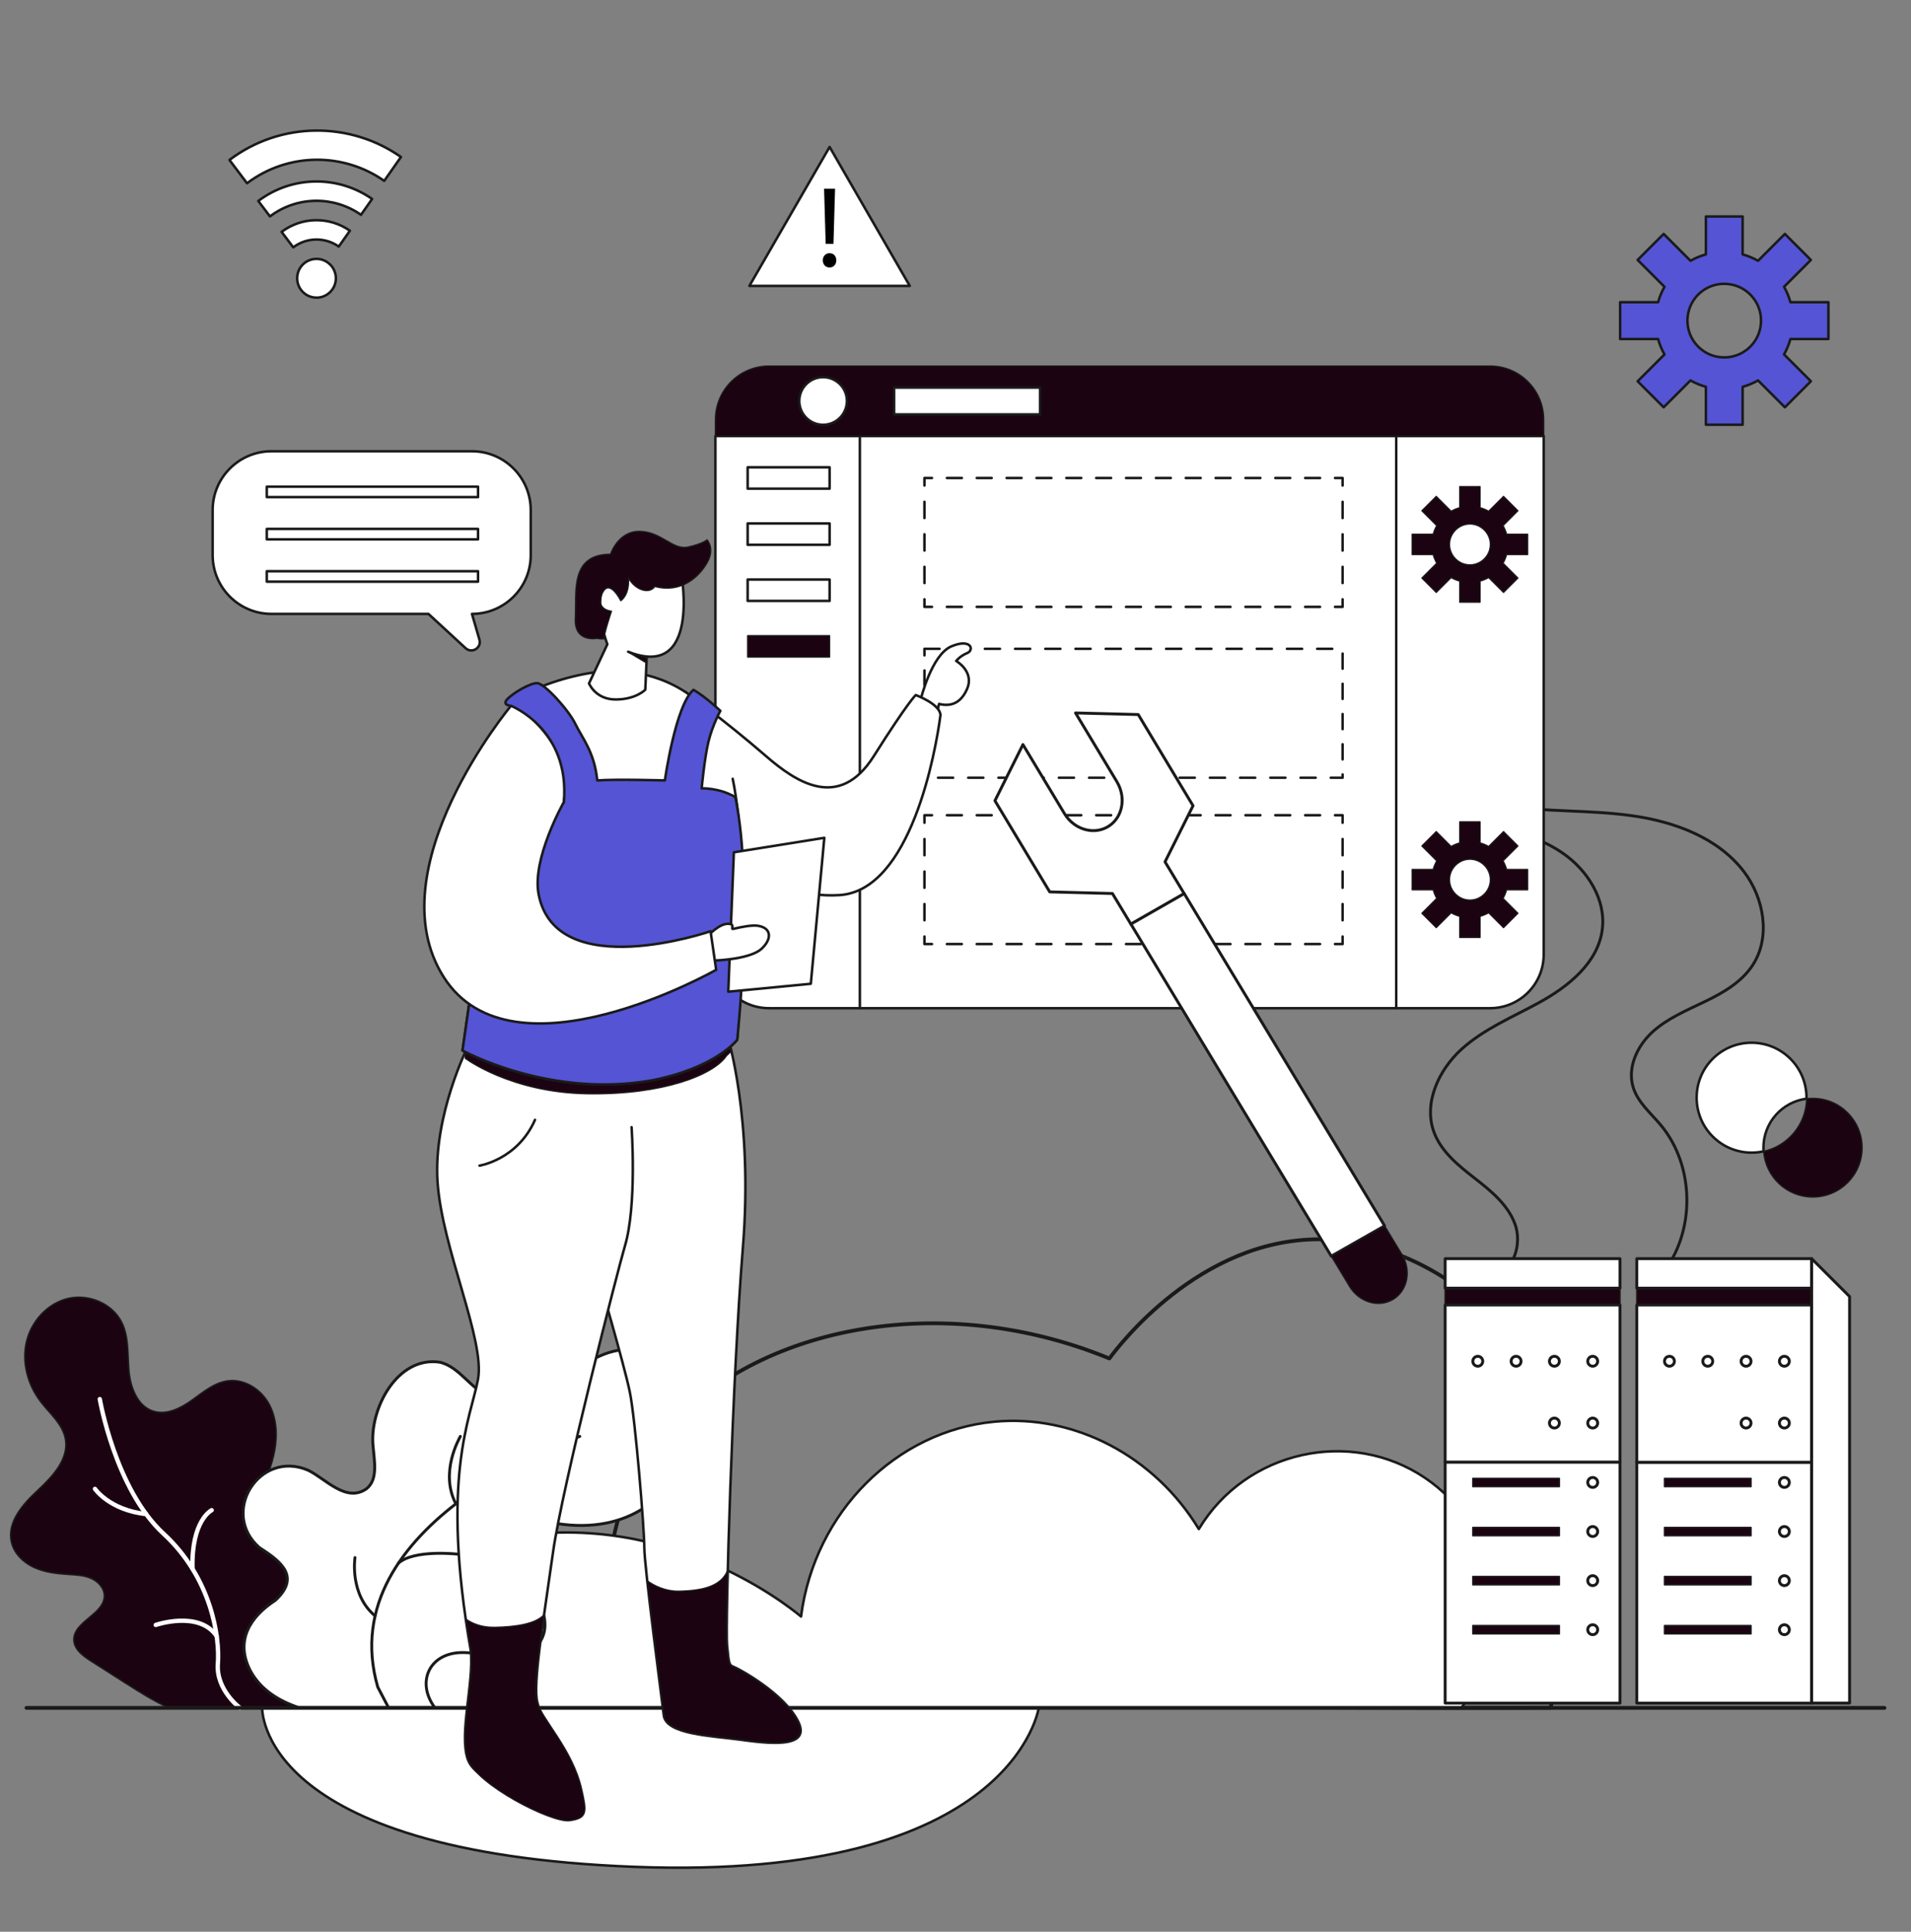 <?xml version="1.0" encoding="utf-8"?>
<!-- Generator: Adobe Illustrator 24.1.2, SVG Export Plug-In . SVG Version: 6.00 Build 0)  -->
<svg version="1.1" id="Layer_1" xmlns="http://www.w3.org/2000/svg" xmlns:xlink="http://www.w3.org/1999/xlink" x="0px" y="0px"
	 viewBox="0 0 2968.3 3000" style="enable-background:new 0 0 2968.3 3000;" xml:space="preserve">
<rect x="0" y="0" width="2968.3" height="3000" fill="#808080" stroke="none"/>
<style type="text/css">
	.st0{display:none;}
	
		.st1{display:inline;fill:#5454D4;stroke:#1A1A1A;stroke-width:4.521;stroke-linecap:round;stroke-linejoin:round;stroke-miterlimit:10;}
	
		.st2{display:inline;fill:#FFFFFF;stroke:#1A1A1A;stroke-width:4.521;stroke-linecap:round;stroke-linejoin:round;stroke-miterlimit:10;}
	.st3{fill:none;stroke:#1A1A1A;stroke-width:4.502;stroke-linecap:round;stroke-linejoin:round;stroke-miterlimit:10;}
	.st4{fill:#FFFFFF;stroke:#1A1A1A;stroke-width:3.91;stroke-linecap:round;stroke-linejoin:round;stroke-miterlimit:10;}
	.st5{fill:none;stroke:#1A1A1A;stroke-width:5.865;stroke-linecap:round;stroke-linejoin:round;stroke-miterlimit:10;}
	.st6{fill:#1C0311;stroke:#1A1A1A;stroke-width:2.251;stroke-linecap:round;stroke-linejoin:round;stroke-miterlimit:10;}
	.st7{fill:none;stroke:#FFFFFF;stroke-width:6.754;stroke-linecap:round;stroke-linejoin:round;stroke-miterlimit:10;}
	.st8{fill:#FFFFFF;stroke:#1A1A1A;stroke-width:4.502;stroke-linecap:round;stroke-linejoin:round;stroke-miterlimit:10;}
	.st9{fill:#1C0311;stroke:#1A1A1A;stroke-width:1.955;stroke-linecap:round;stroke-linejoin:round;stroke-miterlimit:10;}
	.st10{fill:none;stroke:#1A1A1A;stroke-width:3.91;stroke-linecap:round;stroke-linejoin:round;}
	
		.st11{fill:none;stroke:#1A1A1A;stroke-width:3.91;stroke-linecap:round;stroke-linejoin:round;stroke-dasharray:23.186,23.186;}
	
		.st12{fill:none;stroke:#1A1A1A;stroke-width:3.91;stroke-linecap:round;stroke-linejoin:round;stroke-dasharray:25.243,25.243;}
	
		.st13{fill:none;stroke:#1A1A1A;stroke-width:3.91;stroke-linecap:round;stroke-linejoin:round;stroke-miterlimit:10;stroke-dasharray:23.462;}
	.st14{fill:#5454D4;stroke:#1A1A1A;stroke-width:3.91;stroke-linecap:round;stroke-linejoin:round;stroke-miterlimit:10;}
	.st15{fill:#1C0311;stroke:#1A1A1A;stroke-width:1.84;stroke-linecap:round;stroke-linejoin:round;stroke-miterlimit:10;}
</style>
<g class="st0">
	<circle class="st1" cx="386.4" cy="428.4" r="193.3"/>
	<circle class="st2" cx="386.4" cy="428.4" r="150"/>
	<polyline class="st2" points="384.9,327.9 384.9,426.9 312.9,498.9 	"/>
</g>
<g>
	<path class="st3" d="M2166,1234c39.9,24.1,86.4,33.7,131.8,43.6c45.4,9.9,91.8,21.1,130.1,47.7c38.3,26.6,67.1,72.2,60.8,118.7
		c-6.9,51.4-52.6,88-97.7,112.8c-41.5,22.8-86.3,41.1-121.3,73c-35,32-58.7,82.9-42.6,127.7c11,30.5,37.5,52,62.9,71.8
		s52,41.2,63.2,71.6c11.1,30.4-1.2,71.9-32.3,79.7"/>
	<path class="st3" d="M2164.8,1162.6c39.4,53.7,106.7,79.4,172.2,89c65.5,9.6,132.4,6,198,15.2c65.6,9.2,133.1,33.8,173.6,86.6
		c31.4,41,42.1,101.7,14,145.1c-17.3,26.7-46.1,43.3-74.6,57c-28.5,13.8-58.4,26.1-81.8,47.6c-23.3,21.5-38.9,55.2-29.4,85.6
		c7.3,23.4,27.3,39.9,42.9,58.6c53.6,64.3,54,167.7,0.9,232.5"/>
	<g>
		<path class="st4" d="M407.2,2651.1h1206.5c0,0-37.4,270.4-627.3,248.1C396.5,2876.9,407.2,2651.1,407.2,2651.1z"/>
		<path class="st5" d="M978.6,2647.5c-11.2-28.3-87.7-231.6,37.1-401.6c131.1-178.6,432.3-249.3,707.5-136.2
			c12.6-17.3,139.4-185.6,326.4-185.1c201.3,0.6,411.4,196.6,406.5,471.4c-16.9,82.1-30.6,174.1-47.5,256.2
			C1933.1,2654,1454.2,2645.7,978.6,2647.5z"/>
		<path class="st4" d="M405,2652.3c621.6,0,1243.2,0,1864.8,0c87.3-113.5,59.8-278.8-56.4-357.2c-115.6-78-278-42.5-351.3,79.5
			c-68.7-113.2-192.8-178.5-317.9-166.7c-151.3,14.4-278.9,139.4-300,302.5c-23.8-19.6-218.9-175.2-479.5-117.9
			C535.5,2442.8,423.9,2621,405,2652.3z"/>
		<g>
			<path class="st6" d="M58.6,2314.4c23-21.4,48.4-48.4,43-79.4c-4.1-23.4-24.4-39.7-38.8-58.6c-19.9-26.1-29.2-60.8-21.7-92.8
				c7.5-31.9,32.9-59.8,64.9-67.2c32-7.4,68.7,8,83.2,37.4c11.4,23.1,8.8,50.2,11.2,75.8s13.3,54.3,37.9,62
				c20.5,6.4,42.2-4.6,59.7-17.1c17.5-12.5,34.8-27.3,56.1-30.1c25-3.2,50,12.3,62.7,34.1c12.7,21.8,14.4,48.6,10,73.4
				c-4.4,24.8-14.6,48.2-24.7,71.3l66.3,75.9l21.8,253.2H262.3c-23.5-10.6-45.4-24.5-67.2-38.4c-18-11.5-36-22.9-53.9-34.4
				c-12.2-7.8-25.7-17.7-26.5-32.1c-1.6-29.2,48.1-40.5,47.3-69.8c-0.3-11.9-10-21.9-20.9-26.6c-11-4.7-23.2-5.1-35.1-5.9
				c-18.2-1.2-36.8-3.3-53.4-11c-16.6-7.7-31.1-21.8-35-39.7C10.8,2363.7,35.6,2335.8,58.6,2314.4z"/>
			<path class="st7" d="M155,2172.8c0,0,24.1,140,98.9,208.9s87.7,161.1,84.5,201.9c-3.2,40.8,34.3,68.7,34.3,68.7"/>
			<path class="st7" d="M241.9,2523.5c0,0,67.2-23.1,94.7,17.4"/>
			<path class="st7" d="M328.8,2345.3c0,0-31.8,15.4-29.8,90.9"/>
			<path class="st7" d="M147.5,2312.2c0,0,22.7,33.1,79.5,39.1"/>
		</g>
		<g>
			<path class="st8" d="M388.5,2593.9c-23.6-46.4,0.1-83.2,39.4-108.8c38.8-36.1,9.5-59.7-24.9-81.6c-62-54.1-0.3-152.7,75.5-120.3
				c27.3,13.2,58.9,51,90.7,28.9c18.3-14.5,12.2-42.7,10.3-65.9c-6.1-58.2,37.8-141.2,104.2-130.6c29.6,7.4,46.4,39.3,73.9,52.4
				c81.3,35.3,144.4-79.1,223.6-71.7c153.6,34.4,104.9,303.1-115.1,269.9c-17.6,1.4-36,8.1-45.8,22.7
				c-31.9,50.1,49.8,109.4,19.2,159.8c-26.6,38.3-79.5,18.5-118.1,17.7c-54.3-1.7-75.9,45.7-45.9,85.7H464.7
				C433.1,2641.5,404.6,2624.3,388.5,2593.9z"/>
			<path class="st8" d="M603.7,2652.3l-16.9-32.2c-74-255.9,313.8-389.4,313.8-389.4"/>
			<path class="st8" d="M551.4,2418.9c0,0-8.9,57.1,31.2,90.5"/>
			<path class="st8" d="M715,2230.7c-1.1,2.7-32.6,55.5-6.9,104.7"/>
			<path class="st8" d="M711.2,2413.6c0,0-67.8-7.8-92.4,14"/>
			<path class="st8" d="M883.4,2270.4c0,0-37,11.8-70.2-1.1"/>
		</g>
		<g>
			<path class="st4" d="M1111.2,677.1v805.3c0,46,37.3,83.3,83.3,83.3h1120c46,0,83.3-37.3,83.3-83.3V677.1H1111.2z"/>
			<line class="st4" x1="1335.6" y1="677.1" x2="1335.6" y2="1565.7"/>
			<line class="st4" x1="2168.7" y1="677.1" x2="2168.7" y2="1565.7"/>
			<path class="st9" d="M2397.8,651.7c0-46-37.3-83.3-83.3-83.3h-1120c-46,0-83.3,37.3-83.3,83.3v25.5h1286.6V651.7z"/>
			<circle class="st4" cx="1278.5" cy="622.7" r="37"/>
			<rect x="1388.8" y="601.9" class="st4" width="226.8" height="41.7"/>
			<rect x="1161.3" y="725.7" class="st4" width="127.3" height="33.2"/>
			<rect x="1161.3" y="812.9" class="st4" width="127.3" height="33.2"/>
			<rect x="1161.3" y="900" class="st4" width="127.3" height="33.2"/>
			<rect x="1161.3" y="987.2" class="st9" width="127.3" height="33.2"/>
			<g>
				<g>
					<polyline class="st10" points="2085.4,930.7 2085.4,942.5 2073.6,942.5 					"/>
					<line class="st11" x1="2050.4" y1="942.5" x2="1459.2" y2="942.5"/>
					<polyline class="st10" points="1447.6,942.5 1435.9,942.5 1435.9,930.7 					"/>
					<line class="st12" x1="1435.9" y1="905.5" x2="1435.9" y2="766.6"/>
					<polyline class="st10" points="1435.9,754 1435.9,742.3 1447.6,742.3 					"/>
					<line class="st11" x1="1470.8" y1="742.3" x2="2062" y2="742.3"/>
					<polyline class="st10" points="2073.6,742.3 2085.4,742.3 2085.4,754 					"/>
					<line class="st12" x1="2085.4" y1="779.3" x2="2085.4" y2="918.1"/>
				</g>
			</g>
			<rect x="1435.9" y="1007.6" class="st13" width="649.5" height="200.2"/>
			<g>
				<g>
					<polyline class="st10" points="2085.4,1454.4 2085.4,1466.1 2073.6,1466.1 					"/>
					<line class="st11" x1="2050.4" y1="1466.1" x2="1459.2" y2="1466.1"/>
					<polyline class="st10" points="1447.6,1466.1 1435.9,1466.1 1435.9,1454.4 					"/>
					<line class="st12" x1="1435.9" y1="1429.2" x2="1435.9" y2="1290.3"/>
					<polyline class="st10" points="1435.9,1277.7 1435.9,1266 1447.6,1266 					"/>
					<line class="st11" x1="1470.8" y1="1266" x2="2062" y2="1266"/>
					<polyline class="st10" points="2073.6,1266 2085.4,1266 2085.4,1277.7 					"/>
					<line class="st12" x1="2085.4" y1="1303" x2="2085.4" y2="1441.8"/>
				</g>
			</g>
		</g>
		<path class="st8" d="M1809.6,1338.4l43.5-87.1l-85.1-141.6l-97.4-2.5l64.3,106.9c4.1,6.9,6.6,14.2,7.6,21.6
			c2.6,19.2-5.1,38.2-21.4,48c-16.3,9.8-36.8,7.7-52.5-3.6c-6-4.3-11.3-10-15.4-16.9l-64.3-106.9l-43.5,87.2l85.1,141.6l97.4,2.5
			l28.7,47.6l82.8-47.3L1809.6,1338.4z"/>
		<polygon class="st8" points="1839.4,1387.7 1756.6,1435.1 2067.8,1950.8 2150.7,1903.7 		"/>
		<path class="st9" d="M2150.7,1903.7l-82.9,47.1l28.2,46.7c14.9,24.9,45.3,34,67.9,20.4c22.6-13.6,28.7-44.7,13.8-69.6
			L2150.7,1903.7z"/>
		<g>
			<polygon class="st4" points="1164,444 1413.1,444 1288.6,228.2 			"/>
			<path d="M1278,404.3c0-6.4,4.5-11.1,10.5-11.1c6.4,0,10.5,4.6,10.5,11.1c0,6.3-4.1,11.1-10.5,11.1
				C1282.3,415.4,1278,410.6,1278,404.3z M1282.5,378.8L1280,293h17.1l-2.5,85.7H1282.5z"/>
		</g>
		<line class="st5" x1="41.1" y1="2652.3" x2="2927.1" y2="2652.3"/>
		<g>
			<path class="st4" d="M929.8,1983.2c0,0,39.6,136.2,48.3,177.7s22.7,213.7,22.7,242.7c0,29,26.6,230.5,30.2,260.2
				c3.6,29.7,74.6,31.9,117.3,37.7c42.7,5.8,113,15.2,91.3-28.3c-21.7-43.5-92-81.5-99.6-84.4c-7.6-2.9-7.8-3.7-10.7-33.7
				c-2.9-29.9,8.2-415.5,24.6-617.4c16.4-201.9-24.1-329.4-24.1-329.4L983,1624.9l-40.9,4.8"/>
			<path class="st4" d="M981,1750.5c0,0,8.7,121.7-10.6,185.4c-8.3,27.4-97.1,372-111.5,475.4S827,2617,834.7,2644
				c7.7,27,15.4,65.1,32.8,97.6c17.4,32.5,15,35.3-13,39.1c-28,3.9-114.4-9.3-128-48.9c-13.5-39.6,9.7-117.8,4.8-168.1
				c-47.3-269.5-0.5-360.4,11.1-421.3c11.6-60.8-56-203.8-62.8-307.1c-6.8-103.3,47.3-210.6,47.3-210.6l248.2,46.4"/>
			<path class="st4" d="M744.8,1810.2c0,0,59-9.1,86.2-71.1"/>
			<path class="st9" d="M722.7,1643.5c0,0,70,53.1,189.3,55.1c119.3,1.9,197-29.9,216.3-58.9c7.7-7.4,7.7-7.4,7.7-7.4l-7.2-14.9
				l-406.1,5.3V1643.5z"/>
			<path class="st9" d="M1148.4,2701.5c-42.7-5.8-113.7-8-117.3-37.7c-2.7-22-17.9-138.2-25.7-208.8c9.9,7.1,27.6,16.7,50.5,16.1
				c33.8-0.9,64.2-6.7,74.5-32.7c-1.6,62.8-2.1,107.3-1.1,116.7c2.9,30,3.1,30.8,10.7,33.7c7.6,2.9,77.9,40.9,99.6,84.4
				C1261.4,2716.7,1191.1,2707.3,1148.4,2701.5z"/>
			<path class="st9" d="M884.9,2827.5c-28,3.9-144.9-56-158.4-95.6c-13.5-39.6,9.7-117.9,4.8-168.1c-3-17.3-5.7-33.8-7.9-49.6
				c8.5,6.1,23.2,13.5,45.4,13c32.8-0.6,63.3-5.4,76.1-19.4c-9.1,64.6-15.5,117.8-10.2,136.1c7.7,27,54.6,73,68.6,133.9
				C911.5,2813.9,912.9,2823.7,884.9,2827.5z"/>
			<path class="st4" d="M1430.1,1086.3c0,0,16.7-69.4,47.6-82.5c30.9-13,36,5.8,24.6,10.4c-11.3,4.6-17.1,12.3-17.1,12.3
				s28.7,16.2,16.9,43.5c-11.8,27.3-31.6,26.1-43.5,23.2c-4.1,15.9-4.1,18.8-4.1,18.8L1430.1,1086.3z"/>
			<path class="st4" d="M1064.7,1074.7c0,0,61.5,44.4,125.2,99.6c47.2,40.9,113.7,84.8,167.3,0s65.2-94.9,65.2-94.9
				s37.7,13.8,38.4,31.1c-7.2,55.1-45.6,273.1-157.2,279.6s-184-76.8-187.6-81.1s-58-226-58-226"/>
			<path class="st4" d="M1104.1,1108.8c-55.5-62.1-127-68.7-164.6-66.3c-46.4,2.9-125.3,26.7-145.8,53.6
				c-20.6,26.9-63,449.1-63,449.1l-12.3,86.2c0,0,134,74.6,294.1,46.4c100-19.6,132.6-63.1,132.6-63.1s21.9-266-7-405.2"/>
			<path class="st14" d="M766.5,1234.4c-17.4,130.2-35.8,310.8-35.8,310.8l-12.3,86.2c0,0,134,74.6,294.1,46.4
				c100-19.6,132.6-63.1,132.6-63.1s26-237.6-2.9-376.8"/>
			<path class="st4" d="M975.7,1012.1c113,44.9,82.6-120.7,82.6-120.7c-19.3-28.5-107.7-32.4-123.1,21.7
				c-10.5,40.4,8.2,87.4,8.2,87.4l-28.5,60.8c0,0,9.9,25,41.4,25c31.5,0,46-15.2,46-15.2l2.3-51.6"/>
			<polygon class="st4" points="1139.9,1323.6 1280.4,1301.1 1259.4,1527.8 1131.2,1540.1 			"/>
			<path class="st4" d="M1098.6,1454.4c0,0,19.6-22.1,34.6-19.6c8.7,1.1,1,8.9,5.9,7.7c14.1-3.4,28.5-5.9,37.2-4.9
				c21.5,2.7,23.7,19.6,7,35.5c-16.7,15.9-66.6,18.6-76.5,18.6C1096.9,1491.9,1098.6,1454.4,1098.6,1454.4z"/>
			<path class="st4" d="M793.7,1096.1c0,0-211.5,253.5-104.3,421.6c107.1,167.9,423-11.6,423-11.6l-8.7-59.9
				c0,0-240.2,82.5-267.1-57.5c-10.6-55.5,39.1-142.9,39.1-142.9s9.2-42.9-8.9-77.3S810.3,1095,793.7,1096.1z"/>
			<path class="st9" d="M927.3,991.4c0,0-35.9,7.2-33.7-31.5s-9.4-99.2,54.7-99.2c0,0,11.6-36.2,45.6-35.5c34,0.7,51.1,29.7,75,24.3
				s29.3-11.2,29.3-11.2s13,13.4,0,35.9c-13,22.5-40.6,47.4-81.1,36.6c-8.7,12.7-31,5.3-40.9-13.4c1.8,27.5-12,35.5-12,35.5
				s-18.7-38-29.7-9.1c-9,23.6,15.3,25.4,15.3,25.4s-11.6,34.4-11.6,42.9C930.6,992.5,927.3,991.4,927.3,991.4z"/>
			<path class="st14" d="M1142.1,1237.9c-25.1-14.8-52.2-13.6-52.2-13.6s4.3-46.7,10.5-72.4c6.2-25.7,18.5-48,18.5-48
				s-23.1-22-41.7-32.6c-27.9,23.2-44.5,140.7-44.5,140.7s-75.3-2.2-105,0c-4.3-44.2-23.6-66.1-34.1-87.9
				c-10.5-21.7-47.3-62-58.6-63.1c-11.2-1.1-39.5,16.2-47.5,25.3s6.2,9.8,6.2,9.8s92,36,82.1,149.7"/>
		</g>
		<polygon class="st9" points="976.5,1013 1004.3,1029.6 1004.3,1021.3 		"/>
		<g>
			<path class="st4" d="M2739.1,1782.4c0,1.9,0.1,3.8,0.2,5.6c-27.5,6.1-57.6-1.5-79-23c-33.3-33.3-33.3-87.4,0-120.7
				c33.3-33.3,87.4-33.3,120.7,0c17.1,17.1,25.4,39.6,25,62C2768.2,1711.1,2739.1,1743.3,2739.1,1782.4z"/>
			<path class="st9" d="M2892.4,1782.4c0,42.3-34.3,76.6-76.6,76.6c-40.4,0-73.6-31.3-76.4-71c15.3-3.4,29.8-11,41.7-23
				c16.2-16.2,24.6-37.4,25-58.7c3.2-0.4,6.5-0.6,9.8-0.6C2858.1,1705.7,2892.4,1740,2892.4,1782.4z"/>
		</g>
		<g>
			<path class="st4" d="M733.1,953.4l11.6,39.9c3.7,12.7-11.7,22.3-21.5,13.3l-57.7-53.2H421.7c-50.5,0-91.4-40.9-91.4-91.4v-69.8
				c0-50.5,40.9-91.4,91.4-91.4h311.3c50.5,0,91.4,40.9,91.4,91.4V862C824.5,912.5,783.5,953.4,733.1,953.4z"/>
			<rect x="414.4" y="755.8" class="st4" width="328.1" height="16.2"/>
			<rect x="414.4" y="821.4" class="st4" width="328.1" height="16.2"/>
			<rect x="414.4" y="887.1" class="st4" width="328.1" height="16.2"/>
		</g>
		<g>
			<g>
				<path class="st4" d="M578,309l-17.3,24.6c-41.5-29.1-98.7-29.7-141.4,2.5l-18.1-24C454.7,271.9,526.1,272.6,578,309z"/>
			</g>
			<g>
				<path class="st4" d="M622.8,243.8l-26,37.1c-62.6-43.9-148.7-44.8-213.1,3.7l-27.3-36.2C436.9,187.8,544.6,188.9,622.8,243.8z"
					/>
			</g>
			<g>
				<path class="st4" d="M543.5,358.3l-17.3,24.6c-20.8-14.6-49.3-14.9-70.7,1.2l-18.1-24C469.5,336,512.3,336.4,543.5,358.3z"/>
				<path class="st4" d="M520.4,441c-1.8,5.9-5.4,11.2-10.7,15.2c-5.3,4-11.4,6-17.6,6c-9.3,0.2-18.5-4-24.5-12
					c-2-2.6-3.4-5.4-4.4-8.3c-4.1-12-0.3-25.8,10.3-33.8h0c10.7-8,25-7.9,35.3-0.6c2.5,1.8,4.8,3.9,6.8,6.5
					C521.7,422.1,523.1,432.1,520.4,441z"/>
			</g>
		</g>
		<g>
			<rect x="2244.7" y="2000.5" class="st6" width="271.6" height="26.1"/>
			<rect x="2244.7" y="2026.6" class="st8" width="271.6" height="244.2"/>
			<rect x="2244.7" y="2270.8" class="st8" width="271.6" height="374.1"/>
			<rect x="2244.7" y="1954.7" class="st8" width="271.6" height="45.8"/>
			<circle class="st8" cx="2295.4" cy="2114" r="7.7"/>
			<circle class="st8" cx="2354.9" cy="2114" r="7.7"/>
			<circle class="st8" cx="2414.4" cy="2114" r="7.7"/>
			<circle class="st8" cx="2473.9" cy="2114" r="7.7"/>
			<circle class="st8" cx="2414.4" cy="2210" r="7.7"/>
			<circle class="st8" cx="2473.9" cy="2210" r="7.7"/>
			<circle class="st8" cx="2473.9" cy="2302.2" r="7.7"/>
			<rect x="2287.7" y="2295.9" class="st6" width="134.4" height="12.8"/>
			<circle class="st8" cx="2473.9" cy="2378.4" r="7.7"/>
			<rect x="2287.7" y="2372.1" class="st6" width="134.4" height="12.8"/>
			<circle class="st8" cx="2473.9" cy="2454.7" r="7.7"/>
			<rect x="2287.7" y="2448.3" class="st6" width="134.4" height="12.8"/>
			<circle class="st8" cx="2473.9" cy="2530.9" r="7.7"/>
			<rect x="2287.7" y="2524.5" class="st6" width="134.4" height="12.8"/>
		</g>
		<g>
			<rect x="2542.4" y="2000.5" class="st6" width="271.6" height="26.1"/>
			<rect x="2542.4" y="2270.8" class="st8" width="271.6" height="374.1"/>
			<rect x="2542.4" y="2026.6" class="st8" width="271.6" height="244.2"/>
			<rect x="2542.4" y="1954.7" class="st8" width="271.6" height="45.8"/>
			<circle class="st8" cx="2593.1" cy="2114" r="7.7"/>
			<circle class="st8" cx="2652.6" cy="2114" r="7.7"/>
			<circle class="st8" cx="2712.1" cy="2114" r="7.7"/>
			<circle class="st8" cx="2771.6" cy="2114" r="7.7"/>
			<circle class="st8" cx="2712.1" cy="2210" r="7.7"/>
			<circle class="st8" cx="2771.6" cy="2210" r="7.7"/>
			<circle class="st8" cx="2771.6" cy="2302.2" r="7.7"/>
			<rect x="2585.4" y="2295.9" class="st6" width="134.4" height="12.8"/>
			<circle class="st8" cx="2771.6" cy="2378.4" r="7.7"/>
			<rect x="2585.4" y="2372.1" class="st6" width="134.4" height="12.8"/>
			<circle class="st8" cx="2771.6" cy="2454.7" r="7.7"/>
			<rect x="2585.4" y="2448.3" class="st6" width="134.4" height="12.8"/>
			<circle class="st8" cx="2771.6" cy="2530.9" r="7.7"/>
			<rect x="2585.4" y="2524.5" class="st6" width="134.4" height="12.8"/>
			<polygon class="st8" points="2814,2644.8 2872.9,2644.8 2872.9,2013.5 2814,1954.7 			"/>
		</g>
		<path class="st15" d="M2372.9,861.3v-31.7h-32.7c-1.3-4.7-3.2-9.1-5.5-13.3l23.1-23.1l-22.4-22.4l-23.1,23.1
			c-4.1-2.3-8.6-4.2-13.3-5.5v-32.7h-31.7v32.7c-4.7,1.3-9.1,3.2-13.3,5.5l-23.1-23.1l-22.4,22.4l23.1,23.1
			c-2.3,4.1-4.2,8.6-5.5,13.3h-32.7v31.7h32.7c1.3,4.7,3.2,9.1,5.5,13.3l-23.1,23.1l22.4,22.4l23.1-23.1c4.1,2.3,8.6,4.2,13.3,5.5
			v32.7h31.7v-32.7c4.7-1.3,9.1-3.2,13.3-5.5l23.1,23.1l22.4-22.4l-23.1-23.1c2.3-4.1,4.2-8.6,5.5-13.3H2372.9z M2310.6,861.3
			c-2.8,4.8-6.8,8.8-11.6,11.6c-2.4,1.4-4.9,2.5-7.6,3.2c-2.6,0.7-5.4,1.1-8.2,1.1c-2.8,0-5.6-0.4-8.2-1.1c-2.7-0.7-5.3-1.8-7.6-3.2
			c-4.8-2.8-8.8-6.8-11.6-11.6c-1.4-2.4-2.5-4.9-3.2-7.6c-0.7-2.6-1.1-5.4-1.1-8.2c0-2.8,0.4-5.6,1.1-8.2c0.7-2.7,1.8-5.3,3.2-7.6
			c2.8-4.8,6.8-8.8,11.6-11.6c2.4-1.4,4.9-2.5,7.6-3.2c2.6-0.7,5.4-1.1,8.2-1.1c2.8,0,5.6,0.4,8.2,1.1c2.7,0.7,5.3,1.8,7.6,3.2
			c4.8,2.8,8.8,6.8,11.6,11.6c1.4,2.4,2.5,4.9,3.2,7.6c0.7,2.6,1.1,5.4,1.1,8.2c0,2.8-0.4,5.6-1.1,8.2
			C2313.1,856.4,2312,858.9,2310.6,861.3z"/>
		<path class="st14" d="M2840,526.5v-57.2h-59c-2.3-8.5-5.7-16.5-9.9-23.9l41.7-41.7l-40.4-40.4l-41.7,41.7
			c-7.4-4.2-15.5-7.6-23.9-9.9v-58.9h-57.1v58.9c-8.5,2.3-16.5,5.7-23.9,9.9l-41.7-41.7l-40.4,40.4l41.7,41.7
			c-4.2,7.4-7.6,15.5-9.9,23.9h-59v57.2h59c2.3,8.5,5.7,16.5,9.9,23.9l-41.7,41.7l40.4,40.4l41.7-41.7c7.4,4.2,15.5,7.6,23.9,9.9
			v58.9h57.1v-58.9c8.5-2.3,16.5-5.7,23.9-9.9l41.7,41.7l40.4-40.4l-41.7-41.7c4.2-7.4,7.6-15.5,9.9-23.9H2840z M2727.7,526.5
			c-5,8.7-12.2,15.9-20.9,20.9c-4.3,2.5-8.9,4.4-13.8,5.7c-4.7,1.3-9.7,1.9-14.8,1.9c-5.1,0-10.1-0.7-14.8-1.9
			c-4.9-1.3-9.5-3.2-13.8-5.7c-8.7-5-15.9-12.2-20.9-20.9c-2.5-4.3-4.4-8.9-5.7-13.8c-1.2-4.7-1.9-9.7-1.9-14.8
			c0-5.1,0.7-10.1,1.9-14.8c1.3-4.9,3.2-9.5,5.7-13.8c5-8.7,12.2-15.9,20.9-20.9c4.3-2.5,8.9-4.4,13.8-5.7c4.7-1.3,9.7-1.9,14.8-1.9
			c5.1,0,10.1,0.7,14.8,1.9c4.9,1.3,9.5,3.2,13.8,5.7c8.7,5,15.9,12.3,20.9,20.9c2.5,4.3,4.4,8.9,5.7,13.8c1.3,4.7,1.9,9.7,1.9,14.8
			c0,5.1-0.7,10.1-1.9,14.8C2732.1,517.6,2730.2,522.2,2727.7,526.5z"/>
		<path class="st15" d="M2372.9,1381.9v-31.7h-32.7c-1.3-4.7-3.2-9.1-5.5-13.3l23.1-23.1l-22.4-22.4l-23.1,23.1
			c-4.1-2.3-8.6-4.2-13.3-5.5v-32.7h-31.7v32.7c-4.7,1.3-9.1,3.2-13.3,5.5l-23.1-23.1l-22.4,22.4l23.1,23.1
			c-2.3,4.1-4.2,8.6-5.5,13.3h-32.7v31.7h32.7c1.3,4.7,3.2,9.1,5.5,13.3l-23.1,23.1l22.4,22.4l23.1-23.1c4.1,2.3,8.6,4.2,13.3,5.5
			v32.7h31.7v-32.7c4.7-1.3,9.1-3.2,13.3-5.5l23.1,23.1l22.4-22.4l-23.1-23.1c2.3-4.1,4.2-8.6,5.5-13.3H2372.9z M2310.6,1381.9
			c-2.8,4.8-6.8,8.8-11.6,11.6c-2.4,1.4-4.9,2.5-7.6,3.2c-2.6,0.7-5.4,1.1-8.2,1.1c-2.8,0-5.6-0.4-8.2-1.1c-2.7-0.7-5.3-1.8-7.6-3.2
			c-4.8-2.8-8.8-6.8-11.6-11.6c-1.4-2.4-2.5-4.9-3.2-7.6c-0.7-2.6-1.1-5.4-1.1-8.2s0.4-5.6,1.1-8.2c0.7-2.7,1.8-5.3,3.2-7.6
			c2.8-4.8,6.8-8.8,11.6-11.6c2.4-1.4,4.9-2.5,7.6-3.2c2.6-0.7,5.4-1.1,8.2-1.1c2.8,0,5.6,0.4,8.2,1.1c2.7,0.7,5.3,1.8,7.6,3.2
			c4.8,2.8,8.8,6.8,11.6,11.6c1.4,2.4,2.5,4.9,3.2,7.6c0.7,2.6,1.1,5.4,1.1,8.2s-0.4,5.6-1.1,8.2
			C2313.1,1377,2312,1379.5,2310.6,1381.9z"/>
	</g>
</g>
</svg>
